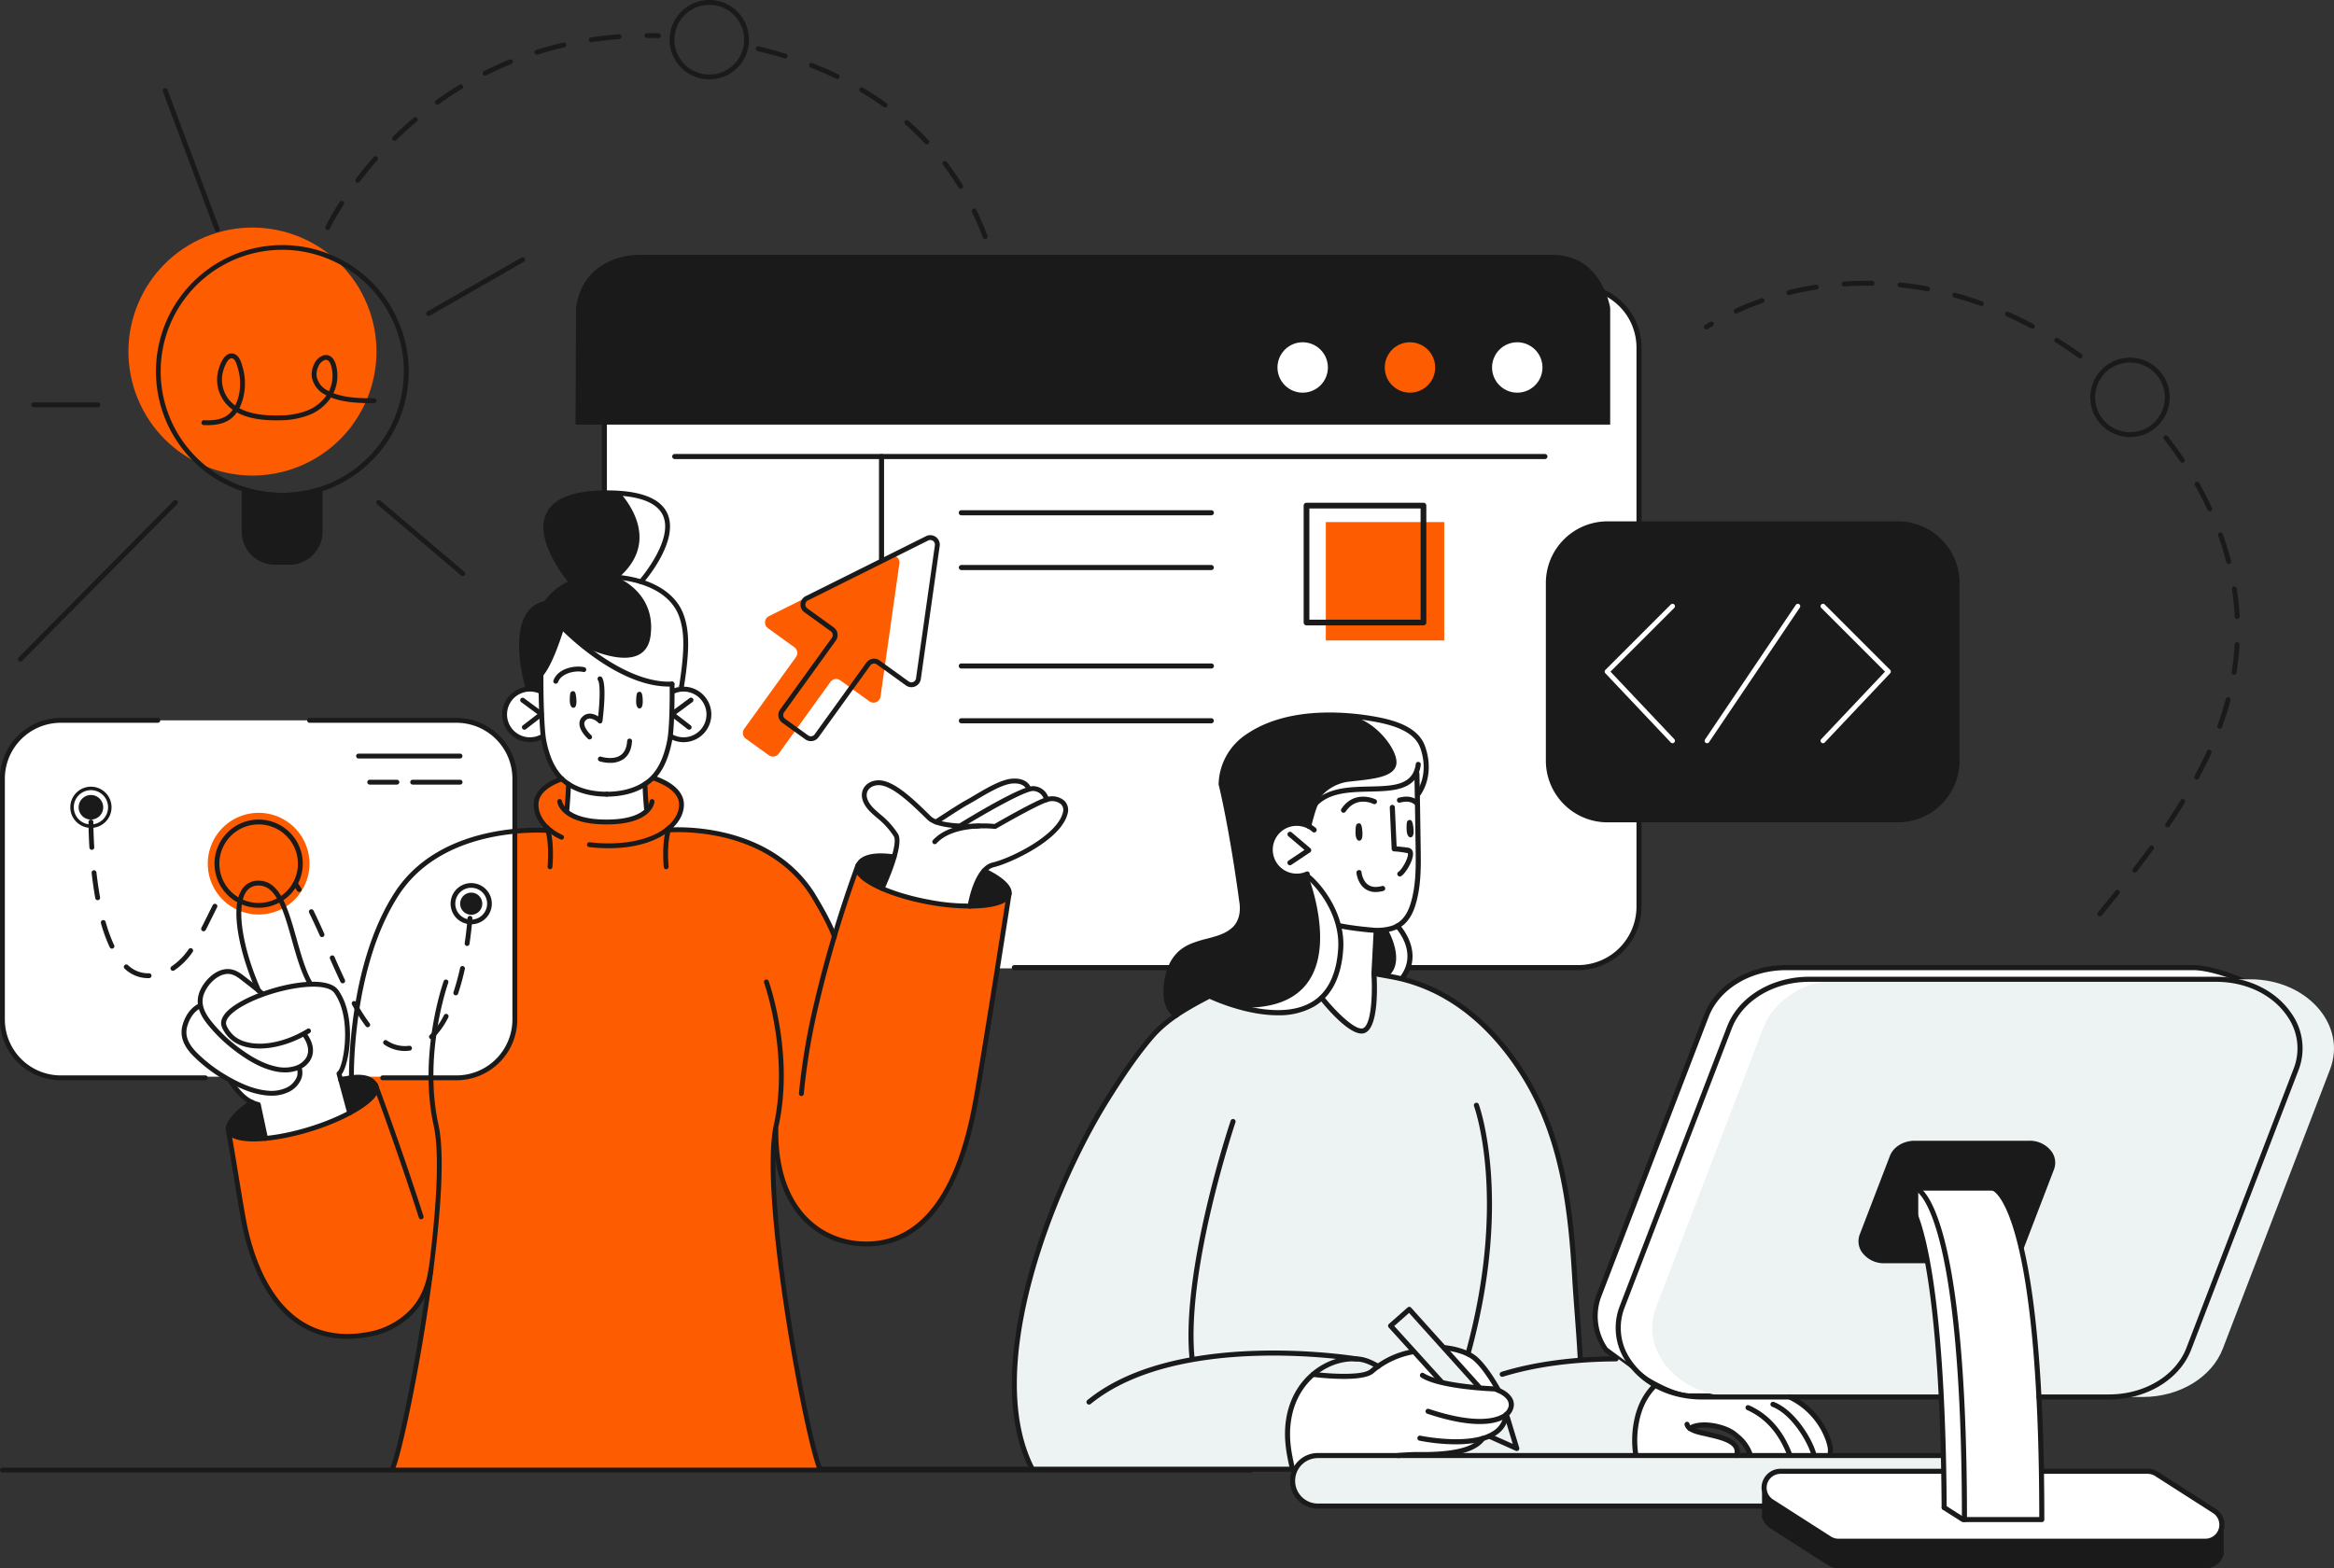 <svg xmlns="http://www.w3.org/2000/svg" width="948.093" height="637.236" viewBox="0 0 948.093 637.236"><rect x="0" y="0" width="948.093" height="637.236" fill="#333333" stroke="none"/><defs><style> .cls-1 { fill: #fff; } .cls-2 { fill: #1a1a1a; } .cls-3 { fill: #edf3f3; } .cls-4 { fill: #fe5c01; } </style></defs><g id="Layer_2" data-name="Layer 2"><g id="UX_UI_DESIGN" data-name="UX UI DESIGN"><g><g><path class="cls-1" d="M271.068,116.153H640.22a25.523,25.523,0,0,1,25.523,25.523V367.937a25.522,25.522,0,0,1-25.522,25.522H271.068A25.522,25.522,0,0,1,245.545,367.937V141.675A25.523,25.523,0,0,1,271.068,116.153Z"></path><g><g><path class="cls-1" d="M917.388,401.73c-5.633-3.528-18.723-8.565-26.54-8.565H725.58c-14.835,0-27.962,7.944-32.452,19.636L649.589,526.2a23.697,23.697,0,0,0,2.701,22.219L668.55,560.333s10.92,6.871,17.637,6.871h37.612l163.881-99.403Z"></path><path class="cls-2" d="M723.8,568.231H686.189c-6.937,0-17.732-6.737-18.186-7.023l-16.32-11.957c-5.06-7.374-6.057-15.598-3.057-23.422l43.536-113.402c4.669-12.136,18.1-20.289,33.419-20.289H890.847c8.039,0,21.412,5.164,27.083,8.718a1.024,1.024,0,0,1,.393,1.295l-29.708,66.073a.992.992,0,0,1-.401.458L724.336,568.081A1.035,1.035,0,0,1,723.8,568.231ZM653.045,547.699l16.113,11.807c.047.021,10.688,6.665,17.032,6.665h37.324L886.87,467.086,916.07,402.135c-5.828-3.39-17.886-7.938-25.223-7.938H725.58c-14.474,0-27.133,7.623-31.496,18.973L650.549,526.573A22.594,22.594,0,0,0,653.045,547.699Z"></path></g><path class="cls-3" d="M490.922,404.695s-22.694,6.313-45.578,49.501c-22.884,43.189-28.352,69.137-31.866,88.604-3.514,19.468.391,45.76,5.858,54.188H525.064a14.537,14.537,0,0,1,10.437-5.996c7.224-.805,128.953,0,128.953,0s-1.829-21.109,7.92-27.747l-15.44-11.422-15.03.295s-2.415-37.761-4.722-60.272c-2.307-22.51-10.364-43.113-22.54-61.413-12.176-18.301-31.513-33.62-55.621-34.844C534.916,394.366,490.922,404.695,490.922,404.695Z"></path><path class="cls-1" d="M558.105,395.589l.36-17.609s10.141.879,13.893-6.596c3.752-7.475,3.782-22.019,3.646-31.148-.137-9.13-1.242-25.366-1.242-25.366s-1.132,5.693-11.537,5.762c-10.406.07-23.689-.657-28.505,5.594l-2.967,8.877s-11.741-4.005-15.581,8.138c-3.84,12.143,10.283,14.307,14.969,11.989,0,0,10.918,10.614,12.617,21.036,1.7,10.421-1.137,25.417-6.454,28.69,0,0,9.846,14.467,15.312,13.979C558.083,418.445,558.105,395.589,558.105,395.589Z"></path><path class="cls-1" d="M743.54,590.992a18.698,18.698,0,0,0-4.291-12.66,84.081,84.081,0,0,0-11.347-10.712H686.493s-13.519-2.324-14.118-4.374c0,0-9.775,5.709-7.92,27.747h41.023s1.246-4.417-4.709-6.173-13.633-4.012-13.633-4.012,1.333-1.357,4.945-1.649c3.612-.293,9.408,1.464,12.806,3.807,3.399,2.343,6.051,8.028,6.051,8.028Z"></path><path class="cls-1" d="M608.311,564.229s-6.105-16.671-20.63-16.527l13.008,15.251s-10.761.722-13.415-.866l-12.81-12.797s-9.779,3.341-15.351,6.357c-5.571,3.017-11.116,3.87-24.587,2.757,0,0-9.371,6.209-11.128,16.313-1.758,10.103,1.668,22.273,1.668,22.273a10.022,10.022,0,0,1,9.071-5.564c6.638,0,55.698-1.107,55.698-1.107s7.115-.411,10.802-5.395c0,0,6.99-1.501,8.833-4.652a12.202,12.202,0,0,0,1.905-5.145s3.072-1.939,2.501-4.86C613.303,567.345,608.311,564.229,608.311,564.229Z"></path><path class="cls-2" d="M575.438,322.324s6.609-4.849,3.153-16.482c-3.457-11.632-14.636-13.325-29.286-14.887-14.65-1.561-34.481.564-43.699,9.198-9.217,8.634-9.601,18.322-9.601,18.322s5.737,28.755,7.124,38.566c1.388,9.81,4.051,19.194-4.048,22.223-8.099,3.028-22.982,3.982-24.747,17.579-1.764,13.597,2.401,15.662,2.401,15.662l14.187-7.81s21.259,10.467,36.336,5.829c15.077-4.639,17.533-18.305,17.411-25.724s-2.819-17.188-8.174-23.379c-5.354-6.191-5.94-5.842-5.94-5.842s-9.827,3.58-13.992-7.614c-4.165-11.194,9.514-14.756,15.039-12.259l3.183-10.235s4.035-4.578,12.235-4.709c8.2-.13,14.968.26,19.133-.911,4.165-1.172,8.547-3.26,9.284-6.446Z"></path><path class="cls-2" d="M559.022,377.997l-.917,17.593,11.161,2.135a14.567,14.567,0,0,0,3.697-9.313c-.075-5.369-4.761-12.146-4.761-12.146S560.775,378.905,559.022,377.997Z"></path><path class="cls-2" d="M233.789,172.533h420.283V125.084s-3.275-21.519-23.34-21.519H258.518s-21.648.07-24.519,21.519Z"></path><path class="cls-3" d="M801.885,567.62H705.214c-23.035,0-39.422-18.521-32.451-36.678l43.538-113.398c4.49-11.693,17.617-19.636,32.451-19.636H914.021c23.035,0,39.422,18.522,32.451,36.678L902.934,547.984c-4.49,11.693-17.617,19.636-32.452,19.636H801.885Z"></path><path class="cls-3" d="M615.958,587.966l-4.078-11.057s-3.293,6.344-6.792,6.542Z"></path><polygon class="cls-3" points="601.491 563.365 572.205 532.203 564.885 538.255 585.579 561.488 601.491 563.365"></polygon><path class="cls-3" d="M716.581,611.957H534.655s-9.591.065-9.591-10.266c0-10.332,9.071-10.267,9.071-10.267h255.603v6.398H721.17s-5.649,2.351-4.387,8.357Z"></path><path class="cls-2" d="M821.261,505.586,833.366,474.478s2.864-6.118-6.638-9.632l-50.24-.26s-5.142-.033-7.875,6.41c-2.734,6.443-12.655,31.628-12.655,31.628s-.524,8.444,8.261,9.64a86.287,86.287,0,0,0,18.761,0s-5.142-18.214-4.971-18.613c.17-.398.365-10.843.365-10.843l32.116-.044S819.439,493.611,821.261,505.586Z"></path><path class="cls-2" d="M716.559,607.476l28.821,18.76L896.676,626.179s4.533-2.026,5.559-4.106v9.414s-1.061,4.295-4.703,4.508H745.128l-27.439-17.303a5.722,5.722,0,0,1-1.108-3.645C716.784,613.095,716.559,607.476,716.559,607.476Z"></path><path class="cls-1" d="M874.366,597.822l26.82,17.642s3.229,5.038,0,8.135c-3.229,3.097-5.767,2.609-5.767,2.609l-150.038.026-27.682-18.018s-3.946-7.194,3.082-9.927l68.958-.468.352,14.818,7.886,4.881,30.966-.097.46-20.11Z"></path><path class="cls-1" d="M627.592,149.311a11.262,11.262,0,1,1-11.262-11.262A11.262,11.262,0,0,1,627.592,149.311Z"></path><path class="cls-4" d="M584.011,149.311a11.262,11.262,0,1,1-11.262-11.262A11.262,11.262,0,0,1,584.011,149.311Z"></path><circle class="cls-1" cx="529.168" cy="149.311" r="11.262"></circle><path class="cls-1" d="M778.375,482.808s10.975,5.344,16.518,58.335c5.543,52.991,3.082,76.378,3.082,76.378l30.966-.097s.442-32.575-1.666-65.287c-2.109-32.713-6.469-58.915-16.784-69.372Z"></path><path class="cls-1" d="M778.375,482.808v10.843s4.099,9.697,6.638,32.93c2.538,23.233,4.248,46.663,4.272,59.743.023,13.08.805,26.315.805,26.315l7.886,4.881s.182-31.533-1.411-54.696c-1.594-23.163-3.618-45.857-7.906-58.5C784.368,491.682,784.037,488.039,778.375,482.808Z"></path><path class="cls-1" d="M575.438,313.405v8.919s6.609-4.849,3.153-16.482c-3.457-11.632-14.637-13.325-29.286-14.886-.458-.049-.934-.083-1.402-.125,10.495,1.322,20.329,14.112,19.292,19.779-1.041,5.686-11.324,6.028-19.784,7.069a17.658,17.658,0,0,0-11.399,6.71,18.082,18.082,0,0,1,11.008-3.627c8.2-.13,14.968.26,19.133-.911C570.318,318.679,574.701,316.591,575.438,313.405Z"></path><path class="cls-1" d="M544.669,384.799c-.122-7.419-2.819-17.188-8.173-23.379a50.145,50.145,0,0,0-5.002-5.262c2.575,6.982,17.69,52.38-24.301,53.281-1.082.023-2.077.062-3.026.108,7.077,1.928,15.804,3.218,23.091.975C542.335,405.885,544.789,392.219,544.669,384.799Z"></path><path class="cls-1" d="M564.006,396.64c-.068.064,5.261,1.084,5.261,1.084a14.571,14.571,0,0,0,3.697-9.313c-.075-5.369-4.761-12.146-4.761-12.146l-4.197,1.985S571.034,390.674,564.006,396.64Z"></path><path class="cls-2" d="M525.064,598.018h-266.376a1.03,1.03,0,0,1,0-2.06h266.376a1.03,1.03,0,0,1,0,2.06Z"></path><path class="cls-2" d="M856.684,568.653H828.221a1.03,1.03,0,1,1,0-2.06h28.463c14.482,0,27.133-7.623,31.481-18.98L931.704,434.21a22.602,22.602,0,0,0-2.703-21.44c-5.95-8.661-16.706-13.831-28.778-13.831H734.949c-14.482,0-27.133,7.623-31.481,18.98L659.922,531.315a22.62,22.62,0,0,0,2.714,21.448c5.95,8.66,16.71,13.831,28.774,13.831h96.675a1.03,1.03,0,0,1,0,2.06H691.41c-12.744,0-24.137-5.507-30.473-14.725a24.63,24.63,0,0,1-2.94-23.357l43.539-113.396c4.663-12.136,18.087-20.296,33.412-20.296H900.223c12.744,0,24.144,5.507,30.473,14.726a24.625,24.625,0,0,1,2.94,23.35L890.096,548.357C885.433,560.493,872.009,568.653,856.684,568.653Z"></path><path class="cls-2" d="M782.679,513.292H765.537a10.997,10.997,0,0,1-9.183-4.463,7.769,7.769,0,0,1-.908-7.251l12.243-31.882c1.424-3.697,5.479-6.179,10.091-6.179h46.471a10.999,10.999,0,0,1,9.183,4.463,7.728,7.728,0,0,1,.894,7.252l-12.229,31.882a1.035,1.035,0,0,1-1.931-.744l12.236-31.882a5.627,5.627,0,0,0-.672-5.342,9.046,9.046,0,0,0-7.48-3.569h-46.471c-3.762,0-7.045,1.952-8.168,4.863L757.376,502.322a5.631,5.631,0,0,0,.68,5.342,9.05,9.05,0,0,0,7.481,3.569h17.142a1.03,1.03,0,1,1,0,2.059Z"></path><path class="cls-2" d="M797.976,618.464a1.026,1.026,0,0,1-1.03-1.03c0-127.04-18.794-133.613-18.98-133.663a1.052,1.052,0,0,1-.759-1.23,1.036,1.036,0,0,1,1.158-.794c.844.15,20.64,5.128,20.64,135.687A1.026,1.026,0,0,1,797.976,618.464Z"></path><path class="cls-2" d="M789.738,613.586a1.029,1.029,0,0,1-1.03-1.022c-.507-78.503-7.523-107.961-11.656-118.538a1.028,1.028,0,1,1,1.917-.744c4.19,10.698,11.292,40.428,11.8,119.267a1.021,1.021,0,0,1-1.023,1.037Z"></path><path class="cls-2" d="M829.4,618.464H797.382a1.018,1.018,0,0,1-.551-.165l-7.645-4.877a1.026,1.026,0,0,1,1.101-1.731l7.394,4.713h30.688c-.1-126.054-18.788-132.583-18.974-132.633a1.052,1.052,0,0,1-.758-1.23,1.027,1.027,0,0,1,1.158-.794c.844.15,20.632,5.128,20.632,135.687A1.026,1.026,0,0,1,829.4,618.464Z"></path><path class="cls-2" d="M778.188,495.077a1.025,1.025,0,0,1-1.03-1.03V482.762a1.025,1.025,0,0,1,1.03-1.03h31.431a1.03,1.03,0,0,1,0,2.059H779.217v10.255A1.025,1.025,0,0,1,778.188,495.077Z"></path><path class="cls-2" d="M895.86,627.267H746.771a7.668,7.668,0,0,1-4.163-1.223l-23.493-15.04a7.713,7.713,0,0,1,4.163-14.21h65.887a1.03,1.03,0,1,1,0,2.059H723.278a5.656,5.656,0,0,0-3.047,10.42l23.493,15.04a5.611,5.611,0,0,0,3.046.893H895.86a5.659,5.659,0,0,0,3.047-10.427l-23.493-15.04a5.668,5.668,0,0,0-3.046-.887h-42.967a1.03,1.03,0,1,1,0-2.059h42.967a7.777,7.777,0,0,1,4.155,1.208L900.022,613.05a7.717,7.717,0,0,1-4.162,14.217Z"></path><path class="cls-2" d="M895.86,637.236H746.771a7.773,7.773,0,0,1-4.155-1.208l-23.5-15.047a7.584,7.584,0,0,1-3.347-4.584,1.035,1.035,0,0,1,.751-1.252,1.014,1.014,0,0,1,1.252.751,5.554,5.554,0,0,0,2.461,3.354l23.493,15.04a5.668,5.668,0,0,0,3.046.887H895.86a5.527,5.527,0,0,0,5.485-4.298.995.995,0,0,1,1.252-.751,1.035,1.035,0,0,1,.751,1.252A7.612,7.612,0,0,1,895.86,637.236Z"></path><path class="cls-2" d="M716.784,617.177a1.026,1.026,0,0,1-1.03-1.03v-9.318a1.03,1.03,0,0,1,2.06,0v9.318A1.026,1.026,0,0,1,716.784,617.177Z"></path><path class="cls-2" d="M902.232,632.131a1.026,1.026,0,0,1-1.03-1.03v-9.025a1.03,1.03,0,0,1,2.059,0v9.025A1.026,1.026,0,0,1,902.232,632.131Z"></path><path class="cls-2" d="M526.73,357.037a12.482,12.482,0,0,1-1.545-.1,11.768,11.768,0,1,1,9.325-20.489,1.031,1.031,0,1,1-1.366,1.545,9.712,9.712,0,0,0-16.052,6.015,9.718,9.718,0,0,0,8.364,10.885,9.403,9.403,0,0,0,5.135-.722,1.031,1.031,0,1,1,.829,1.888A11.635,11.635,0,0,1,526.73,357.037Z"></path><path class="cls-2" d="M523.991,351.573a1.03,1.03,0,0,1-.572-1.888l6.479-4.334-6.551-5.564a1.032,1.032,0,0,1,1.337-1.573l7.588,6.451a1.039,1.039,0,0,1,.362.844,1.051,1.051,0,0,1-.458.801l-7.613,5.092A1.051,1.051,0,0,1,523.991,351.573Z"></path><path class="cls-2" d="M477.835,413.535a1.049,1.049,0,0,1-.518-.136c-3.741-2.174-5.339-7.109-4.495-13.889.847-6.765,3.547-11.657,8.021-14.532a19.96,19.96,0,0,1,3.279-1.673,48.589,48.589,0,0,1,6.042-1.867c3.934-1.022,7.649-1.995,10.477-4.612,2.36-2.182,3.401-5.765,2.854-9.841-4.22-31.31-8.447-48.087-8.489-48.252a25.076,25.076,0,0,1,11.646-20.603c17.464-11.75,42.552-8.69,52.539-6.83,7.023,1.316,16.688,3.948,19.578,11.657,2.642,7.066,1.991,14.568-1.738,20.075a1.016,1.016,0,0,1-1.434.272,1.031,1.031,0,0,1-.275-1.43c3.358-4.949,3.922-11.75,1.516-18.194-2.521-6.73-11.496-9.133-18.025-10.348-9.727-1.831-34.177-4.835-51.009,6.515a23.09,23.09,0,0,0-10.763,18.53c.44,1.781,4.477,18.501,8.5,48.338.636,4.742-.64,8.983-3.498,11.629-3.211,2.968-7.352,4.048-11.357,5.092a47.448,47.448,0,0,0-5.789,1.774,19.211,19.211,0,0,0-2.942,1.502c-3.934,2.532-6.319,6.923-7.088,13.059-.425,3.418-.54,9.511,3.487,11.843a1.033,1.033,0,0,1-.519,1.924Z"></path><path class="cls-2" d="M442.37,570.72a1.032,1.032,0,0,1-.651-1.831c36.259-29.565,108.644-17.872,109.377-17.743a1.03,1.03,0,0,1-.343,2.031c-.715-.114-72.195-11.671-107.732,17.314A1.052,1.052,0,0,1,442.37,570.72Z"></path><path class="cls-2" d="M419.335,598.018a1.024,1.024,0,0,1-.915-.558c-21.162-40.922,7.584-114.683,30.676-151.564,5.249-8.389,11.042-17.235,17.804-25.159,6.268-7.359,14.901-12.222,23.936-16.957a1.033,1.033,0,0,1,.959,1.831c-9.19,4.813-17.289,9.376-23.328,16.456-6.673,7.831-12.416,16.606-17.626,24.916-22.849,36.502-51.359,109.37-30.591,149.533a1.03,1.03,0,0,1-.444,1.387A1.005,1.005,0,0,1,419.335,598.018Z"></path><path class="cls-2" d="M641.904,552.855a1.034,1.034,0,0,1-1.03-.973c-.314-5.979-.765-12.022-1.201-17.858-.372-4.97-.744-9.941-1.041-14.933-1.516-25.603-4.416-55.039-19.757-80.377-9.415-15.562-26.146-35.221-52.371-40.557-2.135-.436-8.575-1.552-8.575-1.552l.35-2.031s6.483,1.13,8.636,1.566c26.955,5.478,44.093,25.595,53.726,41.5,15.58,25.746,18.519,55.475,20.05,81.321.294,4.985.666,9.948,1.037,14.904.436,5.857.887,11.908,1.205,17.9a1.033,1.033,0,0,1-.976,1.088Z"></path><path class="cls-2" d="M559.674,379.035c-.947,0-1.952-.05-3.024-.135-3.451-.301-8.514-.909-12.047-1.623a1.026,1.026,0,0,1-.808-1.209,1.014,1.014,0,0,1,1.216-.808c3.451.694,8.421,1.294,11.815,1.58a20.774,20.774,0,0,0,8.307-.608c3.668-1.166,6.175-3.941,7.666-8.489,2.489-7.58,2.357-15.812,2.231-23.772l-.046-3.003c-.1-6.916-.308-21.291-.469-26.619a1.027,1.027,0,0,1,.997-1.058,1.002,1.002,0,0,1,1.063,1.001c.164,5.335.371,19.724.468,26.647l.047,2.996c.129,8.132.264,16.542-2.332,24.452-1.713,5.228-4.659,8.432-9.004,9.805A19.936,19.936,0,0,1,559.674,379.035Z"></path><path class="cls-2" d="M551.793,334.55c.822-.129,1.374.223,1.61,3.187.264,3.305-.593,3.888-1.334,3.858-.74-.029-1.484-1.049-1.449-3.41C550.656,335.824,550.715,334.72,551.793,334.55Z"></path><path class="cls-2" d="M572.419,333.204c.818-.157,1.381.176,1.718,3.131.375,3.294-.461,3.905-1.203,3.901-.742-.005-1.519-.999-1.563-3.36C571.325,334.515,571.347,333.41,572.419,333.204Z"></path><path class="cls-2" d="M575.437,327.258a1.016,1.016,0,0,1-.676-.25c-1.08-.944-2.66-1.752-6.022-.893a.997.997,0,0,1-1.258-.737,1.024,1.024,0,0,1,.736-1.252c4.402-1.137,6.609.207,7.896,1.323a1.032,1.032,0,0,1-.676,1.81Z"></path><path class="cls-2" d="M553.087,419.957c-5.724,0-15.057-11.378-16.996-13.817a1.035,1.035,0,0,1,.168-1.452,1.049,1.049,0,0,1,1.448.165c4.814,6.072,12.891,14.039,15.941,12.952,3.483-1.352,3.951-14.296,3.426-22.142l.919-17.471a1.053,1.053,0,0,1,1.083-.973,1.033,1.033,0,0,1,.976,1.087l-.919,17.343c.243,3.518,1.155,21.791-4.741,24.072A3.597,3.597,0,0,1,553.087,419.957Z"></path><path class="cls-2" d="M569.994,397.873a1.078,1.078,0,0,1-.597-.186,1.032,1.032,0,0,1-.243-1.438c6.844-9.648-2.182-19.174-2.275-19.267a1.029,1.029,0,1,1,1.481-1.43c.103.108,10.298,10.863,2.475,21.884A1.022,1.022,0,0,1,569.994,397.873Z"></path><path class="cls-2" d="M531.604,336.748c-.794-.158-1.133-.716-1.001-1.273.63-2.617,2.218-8.846,3.401-9.991,5.717-5.535,14.571-5.736,22.38-5.907,9.412-.215,17.539-.393,18.709-9.104a.984.984,0,0,1,1.158-.887,1.033,1.033,0,0,1,.887,1.158c-1.405,10.456-11.217,10.677-20.707,10.892-7.796.172-15.856.351-20.997,5.328-.565.636-1.91,5.17-2.828,8.997A1.028,1.028,0,0,1,531.604,336.748Z"></path><path class="cls-2" d="M519.029,412.533c-13.607,0-27.37-6.529-28.16-6.908a1.032,1.032,0,0,1-.483-1.373,1.016,1.016,0,0,1,1.377-.486c.258.128,25.907,12.286,40.943,3.461,6.554-3.84,10.216-11.192,10.878-21.855.862-13.809-8.811-25.474-13.631-28.957a1.03,1.03,0,0,1-.233-1.437,1.051,1.051,0,0,1,1.441-.237c5.117,3.705,15.393,16.091,14.482,30.759-.711,11.393-4.712,19.303-11.9,23.508A28.884,28.884,0,0,1,519.029,412.533Z"></path><path class="cls-2" d="M484.225,552.855a1.028,1.028,0,0,1-1.026-.93C479.634,515.781,499.701,455.986,499.905,455.386a1.009,1.009,0,0,1,1.305-.644,1.025,1.025,0,0,1,.647,1.301c-.2.594-20.132,59.974-16.606,95.682a1.025,1.025,0,0,1-.926,1.123A.465.465,0,0,1,484.225,552.855Z"></path><path class="cls-2" d="M558.827,362.451a7.252,7.252,0,0,1-4.219-1.245c-3.147-2.174-3.58-6.372-3.598-6.543a1.028,1.028,0,0,1,.926-1.123.95.95,0,0,1,1.126.922c.004.036.368,3.44,2.725,5.057,1.402.958,3.286,1.13,5.603.494A1.03,1.03,0,1,1,561.934,362,11.834,11.834,0,0,1,558.827,362.451Z"></path><path class="cls-2" d="M525.064,598.018a1.03,1.03,0,0,1-1.001-.794c-1.477-6.272-2.818-13.024-1.62-20.604,2.699-17.043,16.484-25.839,27.859-25.524,3.093.093,5.485.615,9.998,3.19a1.025,1.025,0,0,1,.382,1.402,1.014,1.014,0,0,1-1.405.386c-4.158-2.367-6.228-2.832-9.039-2.918-10.635-.3-23.246,7.916-25.757,23.793-1.145,7.209.097,13.481,1.584,19.803a1.027,1.027,0,0,1-.765,1.238A.893.893,0,0,1,525.064,598.018Z"></path><path class="cls-2" d="M610.222,559.434a1.032,1.032,0,0,1-.304-2.017c13.194-4.069,28.86-6.193,46.557-6.315a1.03,1.03,0,0,1,.015,2.06c-17.497.122-32.962,2.217-45.964,6.228A1.086,1.086,0,0,1,610.222,559.434Z"></path><path class="cls-2" d="M664.456,592.024a1.032,1.032,0,0,1-1.023-.894,40.755,40.755,0,0,1,.04-12.1c1.126-7.123,3.726-12.508,8.178-16.935a1.029,1.029,0,1,1,1.452,1.459c-4.127,4.105-6.537,9.126-7.591,15.798a38.689,38.689,0,0,0-.032,11.507,1.033,1.033,0,0,1-.887,1.158A.852.852,0,0,1,664.456,592.024Z"></path><path class="cls-2" d="M596.287,551.175c-.822-.186-1.145-.758-.995-1.302,17.232-62.39,3.612-100.036,3.472-100.408a1.034,1.034,0,0,1,.605-1.33,1.048,1.048,0,0,1,1.326.6c.143.379,14.01,38.59-3.415,101.682A1.033,1.033,0,0,1,596.287,551.175Z"></path><path class="cls-2" d="M716.584,612.986H535.33a11.296,11.296,0,1,1,0-22.592H788.658a1.03,1.03,0,0,1,0,2.06H535.33a9.236,9.236,0,0,0,0,18.473h181.254a1.03,1.03,0,1,1,0,2.059Z"></path><path class="cls-2" d="M568.624,356.129a1.029,1.029,0,0,1-.526-1.917c1.334-.794,4.166-5.693,3.812-7.509A36.746,36.746,0,0,0,566.3,345.938a1.031,1.031,0,0,1-.994-.98l-.765-16.813a1.031,1.031,0,1,1,2.059-.1l.723,15.884c1.005.071,2.718.215,4.709.522a2.195,2.195,0,0,1,1.899,1.859c.54,2.753-2.807,8.503-4.781,9.676A1.01,1.01,0,0,1,568.624,356.129Z"></path><g><g><path class="cls-2" d="M600.635,564.397a1.018,1.018,0,0,1-.765-.343l-27.498-30.573-6.021,5.313,19.813,21.87a1.033,1.033,0,0,1-1.531,1.387l-20.514-22.642a1.061,1.061,0,0,1-.265-.751,1.04,1.04,0,0,1,.347-.715l7.57-6.68a1.025,1.025,0,0,1,1.449.086l28.181,31.332a1.028,1.028,0,0,1-.765,1.716Z"></path><path class="cls-2" d="M616.14,589.586a1.086,1.086,0,0,1-.422-.086l-11.11-4.964a1.034,1.034,0,0,1-.522-1.366,1.059,1.059,0,0,1,1.362-.522l9.047,4.048-3.236-10.628a1.034,1.034,0,0,1,.686-1.287,1.045,1.045,0,0,1,1.287.687l3.894,12.787a1.032,1.032,0,0,1-.304,1.072A1.021,1.021,0,0,1,616.14,589.586Z"></path></g><path class="cls-2" d="M601.1,578.622c-4.989,0-11.893-1.037-21.348-4.198a1.033,1.033,0,0,1,.651-1.96c19.045,6.379,27.051,3.726,29.622,2.303a5.208,5.208,0,0,0,2.757-3.197c.894-3.819-4.828-5.893-5.725-6.193-2.096-.078-22.52-.986-29.769-5.671a1.03,1.03,0,1,1,1.116-1.73c7.012,4.527,28.649,5.342,28.867,5.35.614.15,8.918,2.732,7.52,8.718a7.177,7.177,0,0,1-3.762,4.52C609.271,577.543,606.181,578.622,601.1,578.622Z"></path><path class="cls-2" d="M591.32,586.868a78.678,78.678,0,0,1-14.75-1.495,1.034,1.034,0,0,1-.794-1.223,1.013,1.013,0,0,1,1.223-.794c.204.05,20.857,4.319,29.876-2.11a9.174,9.174,0,0,0,3.983-6.658.971.971,0,0,1,1.151-.893,1.032,1.032,0,0,1,.894,1.151,11.288,11.288,0,0,1-4.835,8.081C603.761,585.996,597.285,586.868,591.32,586.868Z"></path><path class="cls-2" d="M608.699,565.95a1.027,1.027,0,0,1-.905-.537c-.05-.093-5.013-9.126-9.325-12.687-4.212-3.476-11.758-4.105-11.832-4.105a1.033,1.033,0,0,1-.948-1.108,1.105,1.105,0,0,1,1.105-.951c.336.029,8.267.68,12.987,4.577,4.617,3.812,9.612,12.901,9.823,13.287a1.034,1.034,0,0,1-.904,1.524Z"></path><path class="cls-2" d="M545.821,560.285a111.273,111.273,0,0,1-12.529-.815,1.031,1.031,0,0,1-.894-1.151,1.019,1.019,0,0,1,1.152-.894c5.324.672,19.856,1.795,23.039-1.044a35.757,35.757,0,0,1,17.031-8.117,1.019,1.019,0,0,1,1.166.873,1.038,1.038,0,0,1-.872,1.172,34.179,34.179,0,0,0-15.951,7.609C555.888,559.771,550.835,560.285,545.821,560.285Z"></path><path class="cls-2" d="M567.902,592.453a1.032,1.032,0,0,1-.083-2.06c.172-.014,4.28-.343,6.994-.407.294.007.773.007,1.391.014,13.795.165,22.27-1.802,25.231-6.078a1.015,1.015,0,0,1,1.434-.258,1.028,1.028,0,0,1,.261,1.43c-5.088,7.338-21.533,7.066-26.961,6.966-.59-.015-1.055-.007-1.309-.015-2.653.064-6.833.401-6.877.408Z"></path></g><path class="cls-2" d="M545.758,330.247a1.006,1.006,0,0,1-.576-.179,1.029,1.029,0,0,1-.278-1.43c5.399-7.996,13.795-3.876,13.877-3.834a1.033,1.033,0,0,1-.93,1.845c-.275-.136-6.873-3.34-11.238,3.147A1.035,1.035,0,0,1,545.758,330.247Z"></path><path class="cls-2" d="M475.493,394.197H412.008a1.03,1.03,0,0,1,0-2.059h63.484a1.03,1.03,0,1,1,0,2.059Z"></path><path class="cls-2" d="M641.056,394.197H572.772a1.03,1.03,0,0,1,0-2.059h68.283a23.729,23.729,0,0,0,23.701-23.701v-60.216a1.03,1.03,0,0,1,2.059,0v60.216A25.791,25.791,0,0,1,641.056,394.197Z"></path><path class="cls-2" d="M297.769,394.197H270.231A25.791,25.791,0,0,1,244.471,368.436V141.216A25.791,25.791,0,0,1,270.231,115.456H641.056a25.791,25.791,0,0,1,25.76,25.76v71.96a1.03,1.03,0,0,1-2.059,0V141.216a23.728,23.728,0,0,0-23.701-23.7H270.231A23.728,23.728,0,0,0,246.531,141.216V368.436a23.729,23.729,0,0,0,23.7,23.701h27.538a1.03,1.03,0,0,1,0,2.059Z"></path><path class="cls-2" d="M627.593,186.529h-353.543a1.03,1.03,0,0,1,0-2.059H627.593a1.03,1.03,0,0,1,0,2.059Z"></path><path class="cls-2" d="M616.329,161.606A12.294,12.294,0,1,1,628.623,149.312,12.306,12.306,0,0,1,616.329,161.606Zm0-22.528A10.234,10.234,0,1,0,626.563,149.312,10.246,10.246,0,0,0,616.329,139.078Z"></path><path class="cls-2" d="M572.747,161.606A12.294,12.294,0,1,1,585.041,149.312,12.305,12.305,0,0,1,572.747,161.606Zm0-22.528A10.234,10.234,0,1,0,582.982,149.312,10.246,10.246,0,0,0,572.747,139.078Z"></path><path class="cls-2" d="M529.169,161.606A12.294,12.294,0,1,1,541.459,149.312,12.306,12.306,0,0,1,529.169,161.606Zm0-22.528A10.234,10.234,0,1,0,539.4,149.312,10.246,10.246,0,0,0,529.169,139.078Z"></path><path class="cls-2" d="M357.056,185.499a1.03,1.03,0,0,1,2.06,0V238.285a1.03,1.03,0,0,1-2.06,0"></path><path class="cls-2" d="M726.961,592.017a1.011,1.011,0,0,1-.937-.629c-1.702-4.119-5.671-13.717-16.37-18.473a1.044,1.044,0,0,1-.522-1.366,1.056,1.056,0,0,1,1.366-.522c11.449,5.099,15.633,15.226,17.421,19.552a1.045,1.045,0,0,1-.558,1.359A1.114,1.114,0,0,1,726.961,592.017Z"></path><path class="cls-2" d="M710.934,592.024a1.021,1.021,0,0,1-.951-.636,15.227,15.227,0,0,0-5.056-7.038l-.722-.608c-3.64-3.182-13.459-5.07-17.121-2.503a1.032,1.032,0,1,1-1.187-1.687c4.598-3.204,15.311-1.173,19.667,2.631l.694.594a17.311,17.311,0,0,1,5.628,7.824,1.02,1.02,0,0,1-.558,1.345A.964.964,0,0,1,710.934,592.024Z"></path><path class="cls-2" d="M705.342,592.453c-.894-.264-1.166-.858-.966-1.388a2.961,2.961,0,0,0-.057-2.567c-1.337-2.496-6.551-3.719-9.662-4.441-.558-.129-1.065-.25-1.495-.357-.322-.086-.715-.172-1.152-.265-2.803-.608-7.037-1.53-7.716-4.462a1.029,1.029,0,0,1,.765-1.238,1.015,1.015,0,0,1,1.238.765c.386,1.667,4.141,2.482,6.15,2.918.472.1.887.193,1.23.278.414.115.908.229,1.445.351,3.683.858,9.24,2.16,11.013,5.478a4.95,4.95,0,0,1,.171,4.256A1.038,1.038,0,0,1,705.342,592.453Z"></path><path class="cls-2" d="M736.802,592.024a1.037,1.037,0,0,1-.995-.758c-1.509-5.464-8.131-16.72-15.976-19.681a1.035,1.035,0,0,1-.601-1.331,1.057,1.057,0,0,1,1.331-.6c8.217,3.104,15.404,14.425,17.235,21.069a1.031,1.031,0,0,1-.722,1.265A1.194,1.194,0,0,1,736.802,592.024Z"></path><path class="cls-2" d="M743.481,591.181a1.055,1.055,0,0,1-1.016-1.187c.429-2.775-2.174-8.11-3.118-9.634a29.711,29.711,0,0,0-12.801-11.8,1.031,1.031,0,1,1,.858-1.874,31.628,31.628,0,0,1,13.688,12.587c.866,1.394,3.983,7.359,3.404,11.035A1.028,1.028,0,0,1,743.481,591.181Z"></path><path class="cls-2" d="M492.043,209.378H390.522a1.03,1.03,0,1,1,0-2.059H492.043a1.03,1.03,0,1,1,0,2.059Z"></path><path class="cls-2" d="M492.043,231.634H390.522a1.03,1.03,0,0,1,0-2.06H492.043a1.03,1.03,0,1,1,0,2.06Z"></path></g><rect class="cls-4" x="538.566" y="212.134" width="48.092" height="48.093"></rect><path class="cls-2" d="M578.223,254.107H530.717a1.167,1.167,0,0,1-1.164-1.165V205.44a1.167,1.167,0,0,1,1.164-1.165h47.506a1.166,1.166,0,0,1,1.164,1.165v47.502A1.166,1.166,0,0,1,578.223,254.107Zm-46.342-2.33h45.177V206.604H531.881Z"></path><path class="cls-2" d="M492.043,271.642H390.522a1.03,1.03,0,1,1,0-2.059H492.043a1.03,1.03,0,1,1,0,2.059Z"></path><path class="cls-2" d="M492.043,293.898H390.522a1.03,1.03,0,0,1,0-2.06H492.043a1.03,1.03,0,1,1,0,2.06Z"></path><path class="cls-2" d="M853.273,150.632a16.132,16.132,0,1,1,1.123,22.786A16.147,16.147,0,0,1,853.273,150.632Zm22.446,20.339a14.158,14.158,0,1,0-19.998.985A14.177,14.177,0,0,0,875.719,170.971Z"></path><path class="cls-2" d="M692.42,132.213c.9-.599,1.582-1.012,2.269-1.416a.985.985,0,0,1,1.351.35,1.01,1.01,0,0,1-.35,1.351c-.674.399-1.348.802-2.022,1.218a.987.987,0,0,1-1.248-1.504Zm12.097-6.484a.984.984,0,0,1,.317-.234c3.41-1.573,6.982-3.015,10.618-4.288a.988.988,0,1,1,.651,1.865c-3.577,1.249-7.087,2.667-10.44,4.217a.987.987,0,0,1-1.146-1.56Zm21.408-7.493a.983.983,0,0,1,.492-.295c3.655-.91,7.429-1.673,11.22-2.263a.986.986,0,0,1,.302,1.95c-3.73.581-7.446,1.332-11.045,2.229a.987.987,0,0,1-.97-1.62Zm22.419-3.502a.989.989,0,0,1,.661-.323c3.767-.259,7.616-.36,11.439-.296a.987.987,0,1,1-.033,1.975c-3.766-.065-7.558.036-11.267.292a.986.986,0,0,1-.801-1.648Zm22.683.366a.982.982,0,0,1,.83-.318c3.81.385,7.619.933,11.326,1.626a.987.987,0,1,1-.363,1.941c-3.652-.683-7.408-1.224-11.16-1.605a.987.987,0,0,1-.632-1.643Zm22.309,4.173a.98.98,0,0,1,.991-.288c3.602.99,7.269,2.156,10.897,3.467a.986.986,0,0,1-.67,1.854c-3.581-1.292-7.197-2.443-10.747-3.419a.983.983,0,0,1-.691-1.211A.959.959,0,0,1,793.338,119.273Zm21.358,7.693a.988.988,0,0,1,1.135-.239c3.433,1.535,6.888,3.222,10.262,5.021a.987.987,0,0,1-.928,1.741c-3.335-1.776-6.747-3.444-10.141-4.959a.985.985,0,0,1-.327-1.564Zm20.042,10.662a.987.987,0,0,1,1.254-.175c3.212,2.001,6.407,4.134,9.495,6.346a.988.988,0,0,1,.228,1.377.971.971,0,0,1-1.377.228c-3.053-2.189-6.211-4.297-9.39-6.275a.987.987,0,0,1-.315-1.361A1.174,1.174,0,0,1,834.737,137.629Z"></path><path class="cls-2" d="M879.07,177.199a1.016,1.016,0,0,1,1.507.054c2.366,3.018,4.629,6.127,6.724,9.245a.964.964,0,0,1-.269,1.368.985.985,0,0,1-1.368-.27c-2.07-3.075-4.304-6.145-6.638-9.126A.984.984,0,0,1,879.07,177.199Zm12.661,18.845a.917.917,0,0,1,.245-.195.981.981,0,0,1,1.343.371c1.887,3.338,3.646,6.76,5.226,10.172a.988.988,0,1,1-1.794.828c-1.556-3.363-3.29-6.738-5.147-10.029A.985.985,0,0,1,891.73,196.044Zm9.503,20.604a.965.965,0,0,1,.398-.266.986.986,0,0,1,1.262.594c1.304,3.624,2.438,7.302,3.375,10.937a.996.996,0,0,1-.711,1.2.985.985,0,0,1-1.2-.711c-.921-3.573-2.039-7.193-3.319-10.759A.989.989,0,0,1,901.233,216.647Zm5.65,21.963a.986.986,0,0,1,1.705.511,111.907,111.907,0,0,1,1.17,11.396.987.987,0,1,1-1.973.097,110.165,110.165,0,0,0-1.147-11.191A.988.988,0,0,1,906.883,238.61Zm1.127,22.648a.986.986,0,0,1,1.716.717,108.76,108.76,0,0,1-1.256,11.388.986.986,0,1,1-1.947-.321,106.4,106.4,0,0,0,1.233-11.176A.987.987,0,0,1,908.01,261.259Zm-3.636,22.37a.987.987,0,0,1,1.686.918c-.97,3.611-2.134,7.281-3.455,10.907a.988.988,0,0,1-1.855-.679c1.302-3.571,2.447-7.185,3.4-10.74A1.03,1.03,0,0,1,904.374,283.629Zm-7.739,21.331a.986.986,0,0,1,1.628,1.071c-1.522,3.344-3.231,6.788-5.084,10.232a.97.97,0,0,1-1.335.402.984.984,0,0,1-.402-1.335c1.83-3.41,3.522-6.812,5.027-10.115A.986.986,0,0,1,896.634,304.959ZM885.916,324.985a.986.986,0,0,1,1.572,1.177c-1.89,3.099-3.967,6.329-6.17,9.597a.988.988,0,0,1-1.636-1.106c2.188-3.242,4.247-6.444,6.124-9.519A.963.963,0,0,1,885.916,324.985Zm-12.674,18.865a.986.986,0,0,1,1.528,1.244q-3.345,4.6-6.827,9.11a.987.987,0,0,1-1.565-1.203q3.454-4.489,6.8-9.071A.606.606,0,0,1,873.242,343.85Zm-13.837,18.015a.988.988,0,0,1,1.502,1.281q-3.57,4.458-7.165,8.823a1.0 1,0,0,1-1.39.136.989.989,0,0,1-.136-1.39q3.574-4.357,7.149-8.806Z"></path></g><g><path class="cls-2" d="M653.007,211.837h117.917a25.066,25.066,0,0,1,25.066,25.066v72.172A25.066,25.066,0,0,1,770.924,334.141h-117.917a25.066,25.066,0,0,1-25.066-25.066V236.902A25.066,25.066,0,0,1,653.007,211.837Z"></path><path class="cls-4" d="M347.947,353.048l-9.02,27.498s-8.336-27.839-31.816-36.879c-23.479-9.04-36.366-6.365-36.366-6.365s6.959-4.811,6.059-10.911c-.901-6.1-10.999-10.961-10.999-10.961l-38.472,1.378s-9.023,3.358-9.584,10.09a12.028,12.028,0,0,0,4.791,10.403s-20.639-1.051-32.611,4.42c-11.972,5.47-28.569,12.059-37.437,38.825-8.868,26.765-9.732,57.16-9.732,57.16L102.446,447.941s-11.403,6.9-9.662,11.272l8.239,45.575s8.803,38.14,37.054,38.11S173.615,522.048,173.615,522.048s-8.045,59.778-14.398,75.266H333.244s-12.832-49.311-16.762-88.995c0,0-3.93-30.708-2.06-42.863,0,0,3.694,33.001,27.152,38.534,23.458,5.532,37.732-7.681,45.959-27.128,8.227-19.446,13.089-54.943,14.788-65.569,1.7-10.626,7.619-48.846,7.619-48.846s1.153-8.061-27.643-12.174C353.502,346.158,350.245,346.849,347.947,353.048Z"></path><path class="cls-1" d="M23.364,292.701H186.756A22.377,22.377,0,0,1,209.133,315.078V415.12a22.376,22.376,0,0,1-22.376,22.376H23.365A22.377,22.377,0,0,1,.988,415.12V315.077a22.376,22.376,0,0,1,22.376-22.376Z"></path><circle class="cls-4" cx="102.55" cy="142.848" r="50.373" transform="translate(-46.525 49.581) rotate(-22.294)"></circle><path class="cls-2" d="M214.411,279.309s-7.746-29.893,6.616-34.034c0,0,5.792-6.258,11.199-8.628,0,0-13.458-16.512-10.134-25.522,3.324-9.009,12.799-11.253,24.267-11.378s24.085,3.366,24.82,12.217c.735,8.851-10.772,24.409-10.772,24.409s16.802,4.308,17.583,18.309a98.633,98.633,0,0,1-1.157,23.29l-3.889,2.854-55.754,3.385Z"></path><path class="cls-1" d="M272.247,299.469s15.394,4.723,15.696-9.822c0,0-1.072-12.268-14.284-8.824l-.715-2.878s-11.005,1.945-24.049-7.214a233.261,233.261,0,0,1-20.23-15.641s-6.302,15.203-8.888,18.886l-.018,7.117s-12.489-3.89-14.758,8.554c0,0,.037,9.92,7.987,10.674,7.949.755,7.57-1.47,7.57-1.47s1.83,15.308,10.389,19.746l-.829,11.235s6.022,5.524,17.491,4.163c11.468-1.361,15.018-4.419,15.018-4.419l-.643-10.979S270.283,313.13,272.247,299.469Z"></path><path class="cls-1" d="M358.494,360.573s6.577-14.886,5.886-18.252c-.692-3.366-7.267-10.789-10.522-13.526-3.255-2.738-3.29-8.219,0-10.06,3.29-1.84,8.464.015,13.44,4.337,4.975,4.323,11.166,11.006,13.41,10.922,0,0,17.122-12.915,24.402-14.781,7.28-1.866,10.71-2.26,12.553.75,0,0,6.061.316,7.458,4.608,0,0,5.177-1.05,7.027,2.088s-.691,9.216-6.724,13.435c-6.033,4.219-15.272,9.58-22.001,11.328-6.729,1.749-9.394,16.832-9.394,16.832S371.434,367.509,358.494,360.573Z"></path><path class="cls-1" d="M142.043,452.222l-4.339-15.999s6.566-8.003,2.761-23.821c-3.805-15.819-14.32-12.513-14.32-12.513s-6.439-15.702-8.308-24.027c-1.87-8.325-7.158-18.386-14.112-17.033-6.955,1.353-7.93,12.466-5.851,21.155,2.079,8.689,6.659,21.32,6.659,21.32s-7.857-6.801-10.816-6.574c-2.958.228-9.004,2.678-10.598,6.401a34.159,34.159,0,0,0-2.15,7.48s-5.89,3.188-6.077,9.121c-.187,5.932,3.933,12.231,19.59,21.749,0,0,2.475,7.929,11.076,9.051l2.306,14.022a88.298,88.298,0,0,0,18.281-3.823C134.231,455.848,142.043,452.222,142.043,452.222Z"></path><path class="cls-4" d="M312.352,250.358l48.864-24.355a2.871,2.871,0,0,1,4.123,2.972l-7.661,54.056a2.871,2.871,0,0,1-4.522,1.926l-11.819-8.52a2.871,2.871,0,0,0-4.008.65l-21.009,29.144a2.87,2.87,0,0,1-4.007.65l-9.354-6.742a2.871,2.871,0,0,1-.65-4.007l21.01-29.145a2.871,2.871,0,0,0-.65-4.007l-10.715-7.724A2.871,2.871,0,0,1,312.352,250.358Z"></path><path class="cls-2" d="M99.176,198.832v19.791s1.753,9.861,14.656,9.861c12.903,0,15.663-8.812,15.663-8.812l.618-20.828S117.494,204.687,99.176,198.832Z"></path><path class="cls-4" d="M125.717,350.932a20.657,20.657,0,1,1-20.657-20.656A20.657,20.657,0,0,1,125.717,350.932Z"></path><path class="cls-2" d="M101.499,447.943l3.562.8,3.404,14.047s-14.845.453-15.68-3.577C91.949,455.183,101.499,447.943,101.499,447.943Z"></path><path class="cls-2" d="M138.561,438.81l3.482,13.412s13.254-6.867,10.168-12.009C149.126,435.071,138.561,438.81,138.561,438.81Z"></path><path class="cls-2" d="M362.546,347.882s-1.988,11.337-4.051,12.691c-2.063,1.355-11.62-4.368-10-8.986C350.115,346.969,362.546,347.882,362.546,347.882Z"></path><path class="cls-2" d="M399.031,353.731s-4.953,10.191-4.485,14.305c0,0,14.531.074,15.396-5.589C410.626,357.959,399.031,353.731,399.031,353.731Z"></path><circle class="cls-2" cx="36.934" cy="328.02" r="8.377"></circle><circle class="cls-2" cx="191.409" cy="367.19" r="8.377" transform="translate(-201.684 497.357) rotate(-80.789)"></circle><path class="cls-1" d="M276.832,277.973a98.633,98.633,0,0,0,1.157-23.29c-.781-14.001-17.583-18.309-17.583-18.309s11.507-15.559,10.772-24.409c-.622-7.483-9.736-11.122-19.468-11.997,5.147,5.876,15.497,20.985-.541,34.871,0,0,15.457,6.109,13.089,23.56-2.368,17.452-28.422,3.74-28.422,3.74s9.126,11.963,15.257,20.016l21.85-1.327Z"></path><path class="cls-1" d="M679.393,301.989a.982.982,0,0,1-.716-.309L652.109,273.564a.986.986,0,0,1,.018-1.375l26.569-26.566a.987.987,0,0,1,1.396,1.397L654.201,272.907l25.909,27.418a.986.986,0,0,1-.716,1.664Z"></path><g><path class="cls-2" d="M358.312,361.964a1.009,1.009,0,0,1-.413-.089.99.99,0,0,1-.484-1.31c3.057-6.617,7.297-18.092,5.672-20.715a31.057,31.057,0,0,0-6.858-7.535c-.888-.764-1.744-1.504-2.54-2.285-4.789-4.685-3.658-8.299-2.948-9.633,1.355-2.543,4.638-3.854,7.957-3.156,5.954,1.227,13.136,8.26,18.903,13.911l.511.502c3.322,3.248,15.18,3.245,19.479,2.977a.945.945,0,0,1,1.046.921.983.983,0,0,1-.921,1.046c-.666.05-16.359.986-20.982-3.536l-.514-.502c-5.288-5.179-12.533-12.277-17.919-13.388-2.463-.499-4.867.375-5.815,2.151-1.061,1.994-.119,4.653,2.582,7.298.77.752,1.595,1.462,2.452,2.199a33.063,33.063,0,0,1,7.244,7.99c2.659,4.288-4.16,19.562-5.553,22.581A.99.99,0,0,1,358.312,361.964Z"></path><path class="cls-2" d="M394.032,369.24a1.012,1.012,0,0,1-.975-1.135c.098-.647,2.508-15.851,10.141-17.643,7.395-1.738,26.58-11.094,28.618-20.567a3.202,3.202,0,0,0-.93-3.199,5.673,5.673,0,0,0-5.476-.803c-4.385,1.331-20.554,10.691-20.715,10.783a1.182,1.182,0,0,1-.618.128c-.175-.024-16.401-1.952-23.633,5.871a.986.986,0,1,1-1.449-1.337c7.398-8.01,22.474-6.801,24.993-6.53,2.267-1.311,16.526-9.49,20.846-10.803a7.635,7.635,0,0,1,7.389,1.239,5.227,5.227,0,0,1,1.524,5.069c-2.38,11.05-23.663,20.561-30.098,22.07-5.268,1.24-8.025,11.986-8.643,16.021A.984.984,0,0,1,394.032,369.24Z"></path><path class="cls-2" d="M389.919,336.616a.987.987,0,0,1-.517-1.827c2.638-1.625,25.951-15.97,30.651-15.349a6.718,6.718,0,0,1,6.044,5.348.988.988,0,0,1-1.949.324,4.731,4.731,0,0,0-4.308-3.711c-3.099-.359-19.651,9.072-29.403,15.07A.986.986,0,0,1,389.919,336.616Z"></path><path class="cls-2" d="M380.201,334.983a.987.987,0,0,1-.541-1.813c.41-.267,10.075-6.611,12.378-7.841,1.103-.588,2.407-1.361,3.83-2.205,4.909-2.906,11.014-6.521,15.492-6.75,6.153-.366,7.404,3.601,7.452,3.767a.991.991,0,0,1-.683,1.218,1.01,1.01,0,0,1-1.215-.671c-.044-.14-.906-2.591-5.452-2.342-3.993.202-10.114,3.827-14.586,6.474-1.452.862-2.784,1.649-3.904,2.25-2.228,1.188-12.128,7.687-12.229,7.752A.973.973,0,0,1,380.201,334.983Z"></path></g><path class="cls-2" d="M508.22,598.3H.986a.986.986,0,1,1,0-1.973H508.22a.986.986,0,0,1,0,1.973Z"></path><path class="cls-2" d="M232.571,280.849c.788-.124,1.316.214,1.543,3.052.253,3.165-.568,3.724-1.277,3.695-.71-.029-1.423-1.005-1.389-3.266C231.483,282.069,231.539,281.012,232.571,280.849Z"></path><path class="cls-2" d="M259.614,281.108c.791-.103,1.31.248,1.462,3.092.169,3.171-.666,3.707-1.375,3.66-.709-.047-1.395-1.042-1.302-3.302C258.493,282.299,258.577,281.243,259.614,281.108Z"></path><path class="cls-2" d="M215.267,301.563c-.237,0-.475-.006-.713-.021a11.275,11.275,0,0,1-6.748-19.705,10.938,10.938,0,0,1,8.162-2.793,11.198,11.198,0,0,1,3.473.778.987.987,0,0,1-.737,1.83,9.311,9.311,0,0,0-2.862-.642,9.44,9.44,0,0,0-6.732,2.309,9.298,9.298,0,0,0,5.568,16.252,9.59,9.59,0,0,0,4.864-1.025.999.999,0,0,1,1.331.422.989.989,0,0,1-.422,1.331A11.251,11.251,0,0,1,215.267,301.563Z"></path><path class="cls-2" d="M213.001,296.497a.987.987,0,0,1-.604-1.768l5.907-4.561-6.617-4.897a.988.988,0,0,1,1.177-1.586l7.666,5.672a.989.989,0,0,1,.015,1.575l-6.941,5.36A.977.977,0,0,1,213.001,296.497Z"></path><path class="cls-2" d="M277.674,301.563a11.242,11.242,0,0,1-5.185-1.263.989.989,0,0,1-.422-1.331,1,1,0,0,1,1.331-.422,9.347,9.347,0,0,0,4.861,1.025,9.296,9.296,0,0,0,5.568-16.252,9.4,9.4,0,0,0-6.732-2.309,9.248,9.248,0,0,0-3.052.722.988.988,0,0,1-.773-1.818,11.273,11.273,0,1,1,5.114,21.627C278.146,301.557,277.909,301.563,277.674,301.563Z"></path><path class="cls-2" d="M279.941,296.497a.977.977,0,0,1-.603-.205l-6.944-5.36a.989.989,0,0,1,.015-1.575l7.669-5.672a.988.988,0,1,1,1.177,1.586l-6.62,4.897,5.91,4.561a.987.987,0,0,1-.604,1.768Z"></path><path class="cls-2" d="M351.998,506.443q-1.577,0-3.226-.128c-16.948-1.325-34.935-14.502-34.603-47.512a.987.987,0,0,1,1.973.018c-.318,31.652,16.725,44.271,32.784,45.528q1.537.12,3.013.119c33.47,0,41.394-45.578,44.05-60.847,3.987-22.926,12.889-80.112,12.978-80.686a.968.968,0,0,1,1.126-.823.987.987,0,0,1,.823,1.126c-.089.577-8.994,57.777-12.984,80.721C395.205,459.644,387.067,506.443,351.998,506.443Z"></path><path class="cls-2" d="M325.525,445.358a1.005,1.005,0,0,1-.984-1.075,263.87,263.87,0,0,1,5.788-35.099,490.204,490.204,0,0,1,17.245-57.953.986.986,0,1,1,1.842.707,488.956,488.956,0,0,0-17.168,57.691,262.332,262.332,0,0,0-5.74,34.832A.989.989,0,0,1,325.525,445.358Z"></path><path class="cls-2" d="M246.462,323.683c-4.947,0-12.031-.941-17.688-5.434-4.353-3.459-7.234-9.012-8.809-16.983-1.043-5.268-1.269-21.883-1.177-27.308a.987.987,0,0,1,1.973.035c-.099,5.826.172,22.008,1.141,26.893,1.479,7.49,4.13,12.663,8.102,15.818,5.209,4.138,11.826,5.006,16.457,5.006a.986.986,0,1,1,0,1.973Z"></path><path class="cls-2" d="M246.462,323.683a.986.986,0,1,1,0-1.973c4.635,0,11.252-.868,16.46-5.006,3.969-3.153,6.62-8.328,8.099-15.818.927-4.689,1.1-16.279.989-22.923a.987.987,0,1,1,1.973-.036c.077,4.659.045,17.931-1.025,23.339-1.575,7.971-4.457,13.527-8.807,16.983C258.495,322.741,251.409,323.683,246.462,323.683Z"></path><path class="cls-2" d="M271.673,278.961c-18.757,0-38.02-17.592-42.949-22.418-1.247,3.946-4.685,14.101-8.209,18.086a.987.987,0,1,1-1.479-1.307c4.034-4.561,8.239-18.772,8.28-18.918a.992.992,0,0,1,.713-.68,1.01,1.01,0,0,1,.948.276c.226.237,23.246,23.859,43.922,22.958.642.063,1.007.401,1.031.942a.988.988,0,0,1-.941,1.031C272.552,278.949,272.112,278.961,271.673,278.961Z"></path><path class="cls-2" d="M230.257,330.19a1.008,1.008,0,0,1-.983-1.082c.529-5.505.683-10.491.683-10.542a.971.971,0,0,1,1.016-.957.986.986,0,0,1,.957,1.016c0,.051-.155,5.102-.689,10.672A.987.987,0,0,1,230.257,330.19Z"></path><path class="cls-2" d="M262.622,329.706a.987.987,0,0,1-.983-.895c-.496-5.375-.644-10.138-.644-10.185a.987.987,0,0,1,1.973-.06c0,.047.148,4.751.639,10.06a.989.989,0,0,1-.892,1.076C262.682,329.706,262.652,329.706,262.622,329.706Z"></path><path class="cls-2" d="M214.611,280.993a.985.985,0,0,1-.942-.695c-.256-.823-6.12-20.257-.125-30.449a11.683,11.683,0,0,1,7.589-5.63A26.989,26.989,0,0,1,237.442,234.028c13.56-2.398,35.063.977,40.321,15.925,2.356,6.7,2.368,14.354.045,29.252a.987.987,0,0,1-1.95-.303c2.267-14.535,2.28-21.939.045-28.294-4.879-13.858-25.228-16.909-38.124-14.636-9.772,1.717-15.192,9.6-15.245,9.68a.992.992,0,0,1-.612.413,9.694,9.694,0,0,0-6.676,4.786c-5.559,9.448.249,28.672.309,28.865a.992.992,0,0,1-.654,1.236A1.111,1.111,0,0,1,214.611,280.993Z"></path><path class="cls-2" d="M159.216,598.3a.986.986,0,0,1-.885-1.423c4.974-10.087,24.221-110.534,17.875-139.339-6.471-29.355,3.919-58.595,4.026-58.885a.986.986,0,0,1,1.854.671c-.104.288-10.298,29.008-3.955,57.793,6.409,29.076-13.011,130.455-18.029,140.635A.989.989,0,0,1,159.216,598.3Z"></path><path class="cls-2" d="M333.244,598.3a.989.989,0,0,1-.885-.549c-5.018-10.183-24.432-111.568-18.029-140.635,6.347-28.806-3.848-57.504-3.952-57.793a.986.986,0,1,1,1.854-.671c.107.291,10.494,29.53,4.023,58.885-6.34,28.796,12.901,129.249,17.875,139.339a.986.986,0,0,1-.885,1.423Z"></path><path class="cls-2" d="M393.838,369.163a94.291,94.291,0,0,1-16.478-1.593c-14.368-2.596-26.756-7.903-29.459-12.621a3.805,3.805,0,0,1-.407-3.298c1.958-5.327,9.692-5.357,15.839-4.45a.988.988,0,0,1-.291,1.955c-4.442-.657-12.119-1.114-13.694,3.176a1.895,1.895,0,0,0,.267,1.637c2.398,4.186,14.475,9.199,28.096,11.659a80.855,80.855,0,0,0,21.945,1.272c5.479-.588,8.955-2.071,9.297-3.964.321-1.768-2.879-5.164-9.618-8.233a.987.987,0,0,1,.82-1.795c5.637,2.567,11.419,6.644,10.741,10.378-.529,2.927-4.343,4.855-11.029,5.577A56.913,56.913,0,0,1,393.838,369.163Z"></path><path class="cls-2" d="M141.092,544.002a35.428,35.428,0,0,1-20.068-5.88c-14.965-9.974-20.771-30.223-22.899-41.403-.897-4.704-1.973-11.294-3.114-18.273-1.004-6.141-2.085-12.746-3.2-19.06a.988.988,0,0,1,.8-1.144.965.965,0,0,1,1.144.8c1.117,6.322,2.199,12.936,3.203,19.087,1.141,6.964,2.216,13.543,3.105,18.222,2.071,10.878,7.69,30.553,22.058,40.132,7.954,5.301,17.607,6.807,28.672,4.486,6.103-1.28,20.587-6.311,23.282-25.287a.987.987,0,0,1,1.955.279c-2.954,20.777-19.752,25.873-24.833,26.939A49.079,49.079,0,0,1,141.092,544.002Z"></path><path class="cls-2" d="M171.077,495.426a.987.987,0,0,1-.939-.683c-9.181-28.571-18.478-53.413-18.569-53.66a.987.987,0,1,1,1.848-.695c.092.25,9.407,25.136,18.599,53.749a.987.987,0,0,1-.636,1.242A.972.972,0,0,1,171.077,495.426Z"></path><path class="cls-2" d="M103.017,463.786c-5.919,0-10.263-1.263-11.178-4.287a.987.987,0,1,1,1.89-.571c1.123,3.723,14.28,4.261,31.346-.9,13.251-4.005,24.675-10.367,26.577-14.797a1.904,1.904,0,0,0,.077-1.661c-1.952-3.874-8.185-3.123-13.07-1.819a.971.971,0,0,1-1.21-.698.991.991,0,0,1,.699-1.209c8.138-2.184,13.293-1.215,15.346,2.837a3.824,3.824,0,0,1-.027,3.328c-2.142,4.992-13.843,11.683-27.822,15.907C117.834,462.28,109.484,463.786,103.017,463.786Z"></path><path class="cls-2" d="M92.784,460.2a.984.984,0,0,1-.945-.701c-1.048-3.468,4.421-8.979,10.099-12.399a.985.985,0,1,1,1.016,1.687c-5.948,3.59-9.778,8.313-9.225,10.141a.986.986,0,0,1-.66,1.23A.966.966,0,0,1,92.784,460.2Z"></path><path class="cls-2" d="M225.753,277.808a.946.946,0,0,1-.336-.06.983.983,0,0,1-.591-1.263c1.765-4.873,8.512-6.275,12.533-5.378a.987.987,0,0,1,.746,1.179.961.961,0,0,1-1.18.746c-3.283-.716-8.925.505-10.245,4.124A.985.985,0,0,1,225.753,277.808Z"></path><path class="cls-2" d="M247.84,309.971a15.257,15.257,0,0,1-4.308-.639.988.988,0,0,1,.612-1.878c.045.015,4.825,1.527,7.912-.573,1.622-1.105,2.534-3.072,2.71-5.85a1.004,1.004,0,0,1,1.046-.921.988.988,0,0,1,.924,1.046c-.217,3.42-1.417,5.898-3.577,7.363A9.415,9.415,0,0,1,247.84,309.971Z"></path><path class="cls-2" d="M239.515,300.455a.988.988,0,0,1-.66-.253c-.345-.309-3.387-3.117-3.479-6.026a3.814,3.814,0,0,1,1.123-2.855,4.246,4.246,0,0,1,3.114-1.361,6.385,6.385,0,0,1,3.358,1.138c.603-5.434,1.022-13.056-.075-14.726a.987.987,0,1,1,1.652-1.081c1.976,3.006.487,15.358.17,17.803a.986.986,0,0,1-1.682.565,5.814,5.814,0,0,0-3.423-1.723,2.319,2.319,0,0,0-1.706.769,1.807,1.807,0,0,0-.559,1.409c.057,1.765,2.059,3.931,2.826,4.62a.987.987,0,0,1-.66,1.721Z"></path><path class="cls-2" d="M225.272,251.32a.989.989,0,0,1-.806-.416l-3.179-4.486a.987.987,0,1,1,1.61-1.141l3.179,4.486a.986.986,0,0,1-.805,1.556Z"></path><g><path class="cls-2" d="M117.584,229.47h-5.951a13.454,13.454,0,0,1-13.445-13.433V199.75c0-.336.009-.666.038-.992a.984.984,0,0,1,.44-.737,1.021,1.021,0,0,1,.847-.116,49.792,49.792,0,0,0,30.19.036.986.986,0,0,1,1.283.849c.03.321.039.642.039.96v16.288A13.451,13.451,0,0,1,117.584,229.47Zm-17.423-29.299v15.866a11.478,11.478,0,0,0,11.472,11.46h5.951a11.478,11.478,0,0,0,11.469-11.46V200.201A51.818,51.818,0,0,1,100.161,200.171Z"></path><path class="cls-2" d="M114.66,202.251a51.335,51.335,0,1,1,15.643-2.433A51.05,51.05,0,0,1,114.66,202.251Zm0-100.744a49.39,49.39,0,1,0,49.387,49.384A49.446,49.446,0,0,0,114.66,101.507Z"></path><path class="cls-2" d="M84.343,172.75c-.553,0-1.081-.015-1.578-.035a.987.987,0,0,1-.944-1.028,1.053,1.053,0,0,1,1.028-.944c2.974.13,7.25.015,10.054-2.431a10.538,10.538,0,0,0,1.628-1.818,15.371,15.371,0,0,1-3.277-3.14A15.02,15.02,0,0,1,88.321,152.243c.181-1.358,1.426-6.729,4.193-8.242a3.133,3.133,0,0,1,2.932-.074c1.89.885,2.609,3.479,3.084,5.2l.103.369a23.043,23.043,0,0,1,.865,6.45,22.655,22.655,0,0,1-2.255,9.921c3.925,2.151,9.437,3.117,16.576,2.929a31.928,31.928,0,0,0,10.468-1.797,17.255,17.255,0,0,0,8.331-6.331c-.199-.104-.398-.211-.594-.321a10.099,10.099,0,0,1-5.375-7.223,9.344,9.344,0,0,1,.93-5.117,6.347,6.347,0,0,1,3.601-3.538,3.498,3.498,0,0,1,3.286.466c2.487,1.846,2.591,6.852,2.585,7.838a15.966,15.966,0,0,1-1.625,6.992c4.909,1.895,10.833,2.08,16.547,2.082a.987.987,0,0,1,0,1.973c-6.011-.003-12.256-.205-17.527-2.321a19.14,19.14,0,0,1-9.463,7.348,33.806,33.806,0,0,1-11.109,1.923c-7.582.199-13.409-.859-17.657-3.215a12.647,12.647,0,0,1-2.018,2.244C91.363,172.272,87.48,172.75,84.343,172.75Zm9.695-27.177a1.193,1.193,0,0,0-.579.161c-1.634.895-2.921,4.822-3.182,6.771a13.027,13.027,0,0,0,2.54,9.642,13.572,13.572,0,0,0,2.736,2.65,20.05,20.05,0,0,0,1.973-8.863,21.027,21.027,0,0,0-.79-5.901l-.106-.38c-.357-1.286-.951-3.437-2.021-3.936A1.316,1.316,0,0,0,94.038,145.573Zm38.402.666a2.303,2.303,0,0,0-.674.113,4.486,4.486,0,0,0-2.404,2.498,7.389,7.389,0,0,0-.752,4.029,8.136,8.136,0,0,0,4.376,5.744c.208.116.419.229.63.335a14.026,14.026,0,0,0,1.462-6.195c.012-2.436-.597-5.363-1.786-6.243A1.354,1.354,0,0,0,132.44,146.238Z"></path></g><path class="cls-2" d="M185.449,438.935H155.434a.987.987,0,0,1,0-1.973h30.015a22.723,22.723,0,0,0,22.697-22.696V316.386a22.723,22.723,0,0,0-22.697-22.699H125.716a.987.987,0,0,1,0-1.973h59.733a24.699,24.699,0,0,1,24.67,24.673v97.88A24.699,24.699,0,0,1,185.449,438.935Z"></path><path class="cls-2" d="M83.431,438.935H24.673A24.699,24.699,0,0,1,0,414.265V316.386A24.7,24.7,0,0,1,24.673,291.713H64.133a.987.987,0,0,1,0,1.973H24.673a22.724,22.724,0,0,0-22.7,22.699v97.88a22.723,22.723,0,0,0,22.7,22.696H83.431a.987.987,0,0,1,0,1.973Z"></path><path class="cls-2" d="M105.061,403.492a.984.984,0,0,1-.901-.585c-6.439-14.404-11.047-33.509-5.954-41.41a7.718,7.718,0,0,1,6.849-3.655c8.78,0,11.992,11.422,15.391,23.517,1.84,6.54,3.741,13.305,6.546,18.023a.986.986,0,0,1-1.693,1.01c-2.941-4.944-4.879-11.834-6.754-18.499-3.191-11.353-6.207-22.079-13.439-22.079a5.808,5.808,0,0,0-5.241,2.752c-3.958,6.142-1.393,22.768,6.097,39.537a.983.983,0,0,1-.499,1.302A.962.962,0,0,1,105.061,403.492Z"></path><path class="cls-2" d="M142.043,453.209a.991.991,0,0,1-.953-.728l-4.341-16a.992.992,0,0,1,.36-1.045c2.368-1.792,6.147-21.556-1.322-31.991-3.851-5.369-25.023-1.521-37.03,5.232-5.212,2.93-7.669,5.847-6.751,8.004a11.468,11.468,0,0,0,7.485,6.54c6.783,2.16,16.725.131,25.308-5.164a.987.987,0,1,1,1.034,1.682c-9.053,5.583-19.634,7.692-26.94,5.363a13.521,13.521,0,0,1-8.7-7.648c-.98-2.288-.455-5.969,7.595-10.497,12.087-6.798,34.647-11.602,39.603-4.659,7.674,10.72,4.555,30.136,1.408,34.198l4.199,15.468a.989.989,0,0,1-.695,1.212A1.104,1.104,0,0,1,142.043,453.209Z"></path><path class="cls-2" d="M115.787,435.744a19.28,19.28,0,0,1-4.082-.452c-5.217-1.135-10.587-3.931-16.903-8.801a62.041,62.041,0,0,1-10.343-10.096c-1.884-2.332-4.362-5.919-4.127-10.117a10.719,10.719,0,0,1,.859-3.59c1.849-4.367,6.43-8.946,11.338-8.946,3.096.068,5.191,1.709,7.214,3.292l.636.497c2.623,2.02,4.534,3.554,6.822,5.464a.987.987,0,1,1-1.266,1.515c-2.264-1.892-4.159-3.411-6.762-5.416l-.644-.505c-1.854-1.45-3.601-2.82-5.868-2.87-4.043,0-8.031,3.907-9.65,7.737a8.702,8.702,0,0,0-.705,2.932c-.151,2.68,1.022,5.464,3.688,8.765a60.196,60.196,0,0,0,10.016,9.775c6.076,4.685,11.195,7.366,16.116,8.433a14.613,14.613,0,0,0,7.987-.298,8.247,8.247,0,0,0,3.946-2.822c2.181-3.058.615-6.537-.514-8.34l-.259-.405c-.16-.255-.237-.374-.54-.784a.987.987,0,1,1,1.586-1.176c.35.472.437.609.624.906l.256.398c2.404,3.848,2.564,7.589.455,10.545a10.062,10.062,0,0,1-4.884,3.536A14.704,14.704,0,0,1,115.787,435.744Z"></path><path class="cls-2" d="M110.308,445.204q-.94,0-1.914-.089c-5.315-.499-10.981-2.629-17.836-6.709a61.622,61.622,0,0,1-11.481-8.783c-2.149-2.083-5.037-5.342-5.307-9.544a10.671,10.671,0,0,1,.419-3.666c.823-2.867,2.653-6.697,6.676-8.687a.987.987,0,1,1,.874,1.771c-3.378,1.67-4.938,4.979-5.654,7.461a8.857,8.857,0,0,0-.348,2.994c.176,2.68,1.673,5.304,4.715,8.257a59.64,59.64,0,0,0,11.115,8.5c6.593,3.925,11.998,5.969,17.01,6.439a14.49,14.49,0,0,0,7.898-1.257,8.228,8.228,0,0,0,3.577-3.274,4.989,4.989,0,0,0,.49-4.501.987.987,0,0,1,1.866-.642,6.976,6.976,0,0,1-.621,6.088,10.078,10.078,0,0,1-4.427,4.094A15.666,15.666,0,0,1,110.308,445.204Z"></path><path class="cls-2" d="M107.865,463.542a.987.987,0,0,1-.966-.781l-2.801-13.159c-4.727-1.343-7.814-4.674-11.193-9.558A.987.987,0,0,1,94.528,438.92c3.26,4.71,6.174,7.847,10.64,8.922a.992.992,0,0,1,.734.755l2.929,13.753a.987.987,0,0,1-.761,1.171A.975.975,0,0,1,107.865,463.542Z"></path><path class="cls-2" d="M142.768,438.816a.987.987,0,0,1-.986-.966c-.009-.451-.782-45.509,18.612-75.302,19.544-30.035,62.905-26.06,63.336-26.01a.983.983,0,0,1,.883,1.079.963.963,0,0,1-1.079.882c-.422-.039-42.601-3.89-61.489,25.124-19.054,29.275-18.299,73.739-18.29,74.184a.986.986,0,0,1-.966,1.007Z"></path><path class="cls-2" d="M338.925,381.532a.985.985,0,0,1-.936-.678c-1.988-6.005-8.893-17.135-8.961-17.247-18.893-29.028-57.786-25.359-58.181-25.323a.968.968,0,0,1-1.081-.88.983.983,0,0,1,.879-1.081c.41-.05,40.494-3.815,60.048,26.226.3.481,7.11,11.457,9.169,17.688a.984.984,0,0,1-.627,1.245A.934.934,0,0,1,338.925,381.532Z"></path><path class="cls-1" d="M36.935,334.983a6.962,6.962,0,1,1,6.961-6.962A6.969,6.969,0,0,1,36.935,334.983Zm0-11.95a4.989,4.989,0,1,0,4.988,4.988A4.993,4.993,0,0,0,36.935,323.032Z"></path><path class="cls-1" d="M191.409,373.655a6.465,6.465,0,1,1,6.465-6.465A6.472,6.472,0,0,1,191.409,373.655Zm0-10.957a4.492,4.492,0,1,0,4.493,4.492A4.496,4.496,0,0,0,191.409,362.698Z"></path><path class="cls-2" d="M60.083,397.445a13.687,13.687,0,0,1-9.446-3.854.983.983,0,0,1-.062-1.393.996.996,0,0,1,1.393-.063,11.787,11.787,0,0,0,8.114,3.337l.478-.006a.987.987,0,0,1,.036,1.973Zm10.164-2.977a.987.987,0,0,1-.538-1.813,26.536,26.536,0,0,0,6.944-6.982.986.986,0,0,1,1.605,1.147,28.333,28.333,0,0,1-7.472,7.488A.975.975,0,0,1,70.247,394.469Zm-24.771-9.006a.989.989,0,0,1-.891-.562,61.974,61.974,0,0,1-3.586-9.814.988.988,0,0,1,1.902-.535,60.021,60.021,0,0,0,3.467,9.499.987.987,0,0,1-.891,1.412Zm37.22-7.06a.967.967,0,0,1-.451-.11.985.985,0,0,1-.425-1.328c.846-1.64,1.667-3.307,2.484-4.959.704-1.429,1.405-2.849,2.115-4.236a.987.987,0,0,1,1.759.897c-.707,1.382-1.403,2.793-2.104,4.213-.823,1.664-1.649,3.339-2.502,4.988A.982.982,0,0,1,82.697,378.403ZM39.68,365.767a.986.986,0,0,1-.972-.811c-.579-3.192-1.078-6.644-1.488-10.257a.985.985,0,0,1,.87-1.09,1.017,1.017,0,0,1,1.09.871c.404,3.568.901,6.976,1.471,10.125a.987.987,0,0,1-.796,1.147A1.179,1.179,0,0,1,39.68,365.767Zm-2.374-20.46a.988.988,0,0,1-.986-.924c-.363-5.862-.371-9.942-.371-10.387a.986.986,0,1,1,1.973,0c0,.439.012,4.46.371,10.262a.989.989,0,0,1-.924,1.048Z"></path><path class="cls-2" d="M164.264,427.041a14.807,14.807,0,0,1-8.174-2.612.987.987,0,1,1,1.082-1.652,12.977,12.977,0,0,0,9.044,2.154,1.009,1.009,0,0,1,1.114.841.989.989,0,0,1-.841,1.114A16.015,16.015,0,0,1,164.264,427.041Zm11.017-4.775a.986.986,0,0,1-.686-1.696,31.421,31.421,0,0,0,5.758-8.075.987.987,0,1,1,1.753.909,33.463,33.463,0,0,1-6.138,8.587A.984.984,0,0,1,175.281,422.267Zm-25.912-4.87a.985.985,0,0,1-.787-.392,74.736,74.736,0,0,1-5.588-8.789.985.985,0,1,1,1.723-.957,73.774,73.774,0,0,0,5.44,8.557.986.986,0,0,1-.787,1.58Zm35.785-12.963a.93.93,0,0,1-.309-.051.983.983,0,0,1-.627-1.244c.989-2.998,1.892-6.308,2.683-9.841a.975.975,0,0,1,1.179-.746.987.987,0,0,1,.746,1.18c-.805,3.595-1.726,6.967-2.736,10.024A.985.985,0,0,1,185.155,404.433Zm-45.949-4.887a.984.984,0,0,1-.891-.565c-1.449-3.066-2.864-6.224-4.261-9.392a.987.987,0,0,1,1.807-.797c1.39,3.15,2.799,6.296,4.237,9.345a.986.986,0,0,1-.892,1.408Zm50.531-15.174a1.017,1.017,0,0,1-.977-1.132c.888-5.933,1.156-10.141,1.156-10.182a1.042,1.042,0,0,1,1.049-.921.986.986,0,0,1,.924,1.046c-.003.041-.276,4.323-1.173,10.349A.989.989,0,0,1,189.736,384.372Zm-58.927-3.613a.982.982,0,0,1-.9-.585c-1.735-3.886-3.066-6.753-4.32-9.297a.987.987,0,0,1,1.771-.874c1.266,2.567,2.606,5.455,4.35,9.368a.986.986,0,0,1-.901,1.387Zm-9.288-18.341a.987.987,0,0,1-.835-.458q-.754-1.195-1.521-2.276a.987.987,0,1,1,1.607-1.146q.798,1.123,1.584,2.365a.986.986,0,0,1-.835,1.516Z"></path><path class="cls-1" d="M693.432,301.989a.986.986,0,0,1-.817-1.539l36.864-54.681a.986.986,0,1,1,1.634,1.105L694.249,301.555A.984.984,0,0,1,693.432,301.989Z"></path><path class="cls-1" d="M740.522,301.989a.986.986,0,0,1-.716-1.664l25.909-27.418-25.89-25.888a.987.987,0,0,1,1.396-1.397l26.569,26.566a.986.986,0,0,1,.018,1.375L741.238,301.68A.982.982,0,0,1,740.522,301.989Z"></path><path class="cls-2" d="M232.224,237.635a.989.989,0,0,1-.748-.341c-.603-.705-14.749-17.337-9.6-28.559,2.882-6.287,11.184-9.475,24.67-9.475,13.474,0,21.734,3.158,24.553,9.392,5.039,11.148-9.339,27.677-9.953,28.375a.985.985,0,1,1-1.48-1.301c.14-.164,14.152-16.274,9.632-26.263-2.469-5.461-10.125-8.23-22.753-8.23-12.646,0-20.341,2.802-22.875,8.322-4.626,10.075,9.163,26.289,9.303,26.449a.986.986,0,0,1-.749,1.631Z"></path><path class="cls-2" d="M327.13,300.417l-9.354-6.742a3.856,3.856,0,0,1-.874-5.385l21.01-29.147a1.88,1.88,0,0,0-.429-2.629l-10.714-7.724a3.856,3.856,0,0,1,.535-6.581l48.864-24.353a3.858,3.858,0,0,1,5.543,3.99L374.051,275.903a3.857,3.857,0,0,1-6.077,2.588L356.155,269.97a1.891,1.891,0,0,0-2.632.429l-21.008,29.144a3.849,3.849,0,0,1-5.385.874Zm30.181-32.047,11.819,8.521a1.882,1.882,0,0,0,2.966-1.264l7.661-54.058a1.884,1.884,0,0,0-2.706-1.95l-48.864,24.353a1.886,1.886,0,0,0-.26,3.217l10.713,7.724a3.856,3.856,0,0,1,.873,5.386l-21.01,29.147a1.88,1.88,0,0,0,.429,2.629l9.354,6.742a1.88,1.88,0,0,0,2.629-.429L351.923,269.243a3.868,3.868,0,0,1,3.493-1.582A3.824,3.824,0,0,1,357.311,268.37Z"></path><path class="cls-2" d="M105.061,368.857a17.924,17.924,0,1,1,17.922-17.925A17.944,17.944,0,0,1,105.061,368.857Zm0-33.874A15.951,15.951,0,1,0,121.01,350.932,15.97,15.97,0,0,0,105.061,334.983Z"></path><path class="cls-2" d="M246.358,334.983c-18.602,0-19.954-8.813-20.002-9.187a.985.985,0,0,1,.849-1.105.962.962,0,0,1,1.106.84c.012.075,1.34,7.479,18.047,7.479,16.653,0,17.524-7.345,17.53-7.419a1.003,1.003,0,0,1,1.061-.9.977.977,0,0,1,.906,1.043C265.831,326.111,265.017,334.983,246.358,334.983Z"></path><path class="cls-2" d="M228.127,341.177a1.012,1.012,0,0,1-.413-.089c-6.857-3.153-10.952-8.456-10.952-14.19,0-3.349,1.931-8.04,11.136-11.356a.966.966,0,0,1,1.263.591.984.984,0,0,1-.591,1.263c-6.525,2.354-9.835,5.55-9.835,9.502,0,4.941,3.667,9.576,9.805,12.396a.987.987,0,0,1-.413,1.883Z"></path><path class="cls-2" d="M247.291,344.653a65.693,65.693,0,0,1-7.99-.466.988.988,0,1,1,.244-1.961,62.783,62.783,0,0,0,7.746.455c18.546,0,28.556-8.132,28.556-15.783,0-3.97-3.779-7.452-10.646-9.805a.986.986,0,0,1,.641-1.866c7.722,2.645,11.977,6.792,11.977,11.671C277.82,335.505,267.12,344.653,247.291,344.653Z"></path><path class="cls-2" d="M223.421,353.19a1.002,1.002,0,0,1-.984-1.061c.836-11.082-1.135-15.385-1.153-15.426a.986.986,0,0,1,1.774-.862c.092.187,2.231,4.709,1.346,16.437A.988.988,0,0,1,223.421,353.19Z"></path><path class="cls-2" d="M270.603,353.19a.988.988,0,0,1-.983-.912c-.886-11.734,1.257-16.143,1.348-16.324a.999.999,0,0,1,1.325-.439.986.986,0,0,1,.443,1.319c-.021.041-1.982,4.228-1.15,15.295a.986.986,0,0,1-.909,1.058A.62.62,0,0,1,270.603,353.19Z"></path><path class="cls-2" d="M88.226,94.207a.989.989,0,0,1-.924-.639L66.174,37.173a.989.989,0,0,1,.576-1.272 1.0 1,0,0,1,1.272.576l21.128,56.396a.989.989,0,0,1-.576,1.272A1.027,1.027,0,0,1,88.226,94.207Z"></path><path class="cls-2" d="M8.29,268.793A.986.986,0,0,1,7.588,267.112l62.965-63.64a1,1,0,0,1,1.397-.006.989.989,0,0,1,.006,1.397L8.991,268.502A.987.987,0,0,1,8.29,268.793Z"></path><path class="cls-2" d="M187.983,234.066a.986.986,0,0,1-.638-.235l-34.133-28.912a.985.985,0,0,1-.113-1.391.998.998,0,0,1,1.39-.113l34.133,28.913a.986.986,0,0,1-.639,1.738Z"></path><path class="cls-2" d="M174.087,128.4a.987.987,0,0,1-.49-1.843l38.239-21.91a.986.986,0,0,1,.98,1.712l-38.239,21.91A.982.982,0,0,1,174.087,128.4Z"></path><path class="cls-2" d="M186.896,308.189h-41.276a.987.987,0,0,1,0-1.973h41.276a.987.987,0,0,1,0,1.973Z"></path><path class="cls-2" d="M186.896,318.804H167.637a.986.986,0,1,1,0-1.973h19.259a.986.986,0,0,1,0,1.973Z"></path><path class="cls-2" d="M161.219,318.804H150.184a.986.986,0,0,1,0-1.973h11.035a.986.986,0,0,1,0,1.973Z"></path><path class="cls-2" d="M39.772,165.489H13.673a.986.986,0,0,1,0-1.973H39.772a.986.986,0,0,1,0,1.973Z"></path><path class="cls-2" d="M288.132,32.261a16.13,16.13,0,1,1,16.131-16.13A16.146,16.146,0,0,1,288.132,32.261Zm0-30.288a14.158,14.158,0,1,0,14.158,14.158A14.173,14.173,0,0,0,288.132,1.973Z"></path><path class="cls-2" d="M405.937,119.108a.987.987,0,0,1-.977-.849,95.322,95.322,0,0,0-2.273-11.032.987.987,0,1,1,1.908-.505,97.222,97.222,0,0,1,2.32,11.263.988.988,0,0,1-.84,1.114A1.075,1.075,0,0,1,405.937,119.108ZM400.182,97.128a.984.984,0,0,1-.924-.642c-1.304-3.494-2.798-6.979-4.447-10.354a.989.989,0,0,1,1.777-.868c1.673,3.435,3.194,6.979,4.519,10.533a.986.986,0,0,1-.579,1.269A.998.998,0,0,1,400.182,97.128Zm-9.956-20.397a.988.988,0,0,1-.841-.47c-1.964-3.194-4.106-6.317-6.364-9.285a.986.986,0,0,1,1.569-1.194c2.3,3.019,4.48,6.198,6.477,9.446a.987.987,0,0,1-.84,1.504Zm-13.733-18.044a.974.974,0,0,1-.722-.315c-2.544-2.731-5.256-5.369-8.064-7.847a.987.987,0,0,1,1.307-1.48c2.856,2.52,5.613,5.206,8.201,7.984a.986.986,0,0,1-.722,1.658ZM359.503,43.682a.976.976,0,0,1-.579-.187c-2.986-2.169-6.15-4.249-9.404-6.186a.986.986,0,0,1,1.01-1.693c3.304,1.967,6.519,4.079,9.553,6.281a.987.987,0,0,1-.58,1.786ZM340.042,32.077a1.015,1.015,0,0,1-.431-.098c-3.331-1.617-6.804-3.135-10.325-4.51a.984.984,0,0,1-.559-1.278.97.97,0,0,1,1.278-.559c3.568,1.393,7.089,2.932,10.467,4.57a.987.987,0,0,1-.431,1.875Zm-21.101-8.281c-3.776-1.129-7.436-2.133-11.168-3.027a.985.985,0,0,1-.731-1.188.974.974,0,0,1,1.188-.731c3.779.907,7.479,1.923,11.005,3.019a.987.987,0,0,1-.295,1.928Z"></path><path class="cls-2" d="M133.114,93.462a.944.944,0,0,1-.419-.095.984.984,0,0,1-.475-1.31,97.338,97.338,0,0,1,5.752-10.004A.986.986,0,1,1,139.63,83.121a97.042,97.042,0,0,0-5.621,9.772A.988.988,0,0,1,133.114,93.462Zm12.212-19.209a.986.986,0,0,1-.787-1.583c2.285-3.016,4.721-5.996,7.243-8.857a.974.974,0,0,1,1.393-.089.987.987,0,0,1,.086,1.394c-2.487,2.825-4.894,5.767-7.149,8.747A.991.991,0,0,1,145.326,74.252Zm15.004-17.06a.986.986,0,0,1-.692-1.69c2.728-2.68,5.571-5.274,8.453-7.707a.987.987,0,0,1,1.272,1.509c-2.84,2.401-5.648,4.959-8.34,7.606A.994.994,0,0,1,160.331,57.192Zm17.343-14.654a.986.986,0,0,1-.576-1.785c3.087-2.229,6.293-4.359,9.522-6.326a.988.988,0,1,1,1.028,1.687c-3.189,1.941-6.35,4.038-9.398,6.237A.964.964,0,0,1,177.673,42.538Zm19.39-11.787a.987.987,0,0,1-.442-1.869c3.378-1.703,6.881-3.29,10.408-4.721a1.003,1.003,0,0,1,1.286.543.988.988,0,0,1-.543,1.287c-3.476,1.411-6.932,2.977-10.265,4.656A.991.991,0,0,1,197.063,30.752Zm21.018-8.528a.987.987,0,0,1-.297-1.928c3.622-1.138,7.333-2.142,11.029-2.986a.987.987,0,0,1,.44,1.925c-3.646.832-7.306,1.821-10.874,2.944A1.042,1.042,0,0,1,218.081,22.224Zm22.097-5.069a.986.986,0,0,1-.146-1.961c3.723-.559,7.541-.986,11.347-1.269a.94.94,0,0,1,1.058.909.983.983,0,0,1-.909,1.058c-3.759.282-7.529.701-11.204,1.251A.843.843,0,0,1,240.178,17.155ZM267.51,15.48c-1.293-.027-2.547-.041-3.795-.041l-.915.003a.936.936,0,0,1-.995-.978.985.985,0,0,1,.977-.995l.933-.003q1.89,0,3.815.041A.987.987,0,0,1,267.51,15.48Z"></path></g></g></g></g></svg>